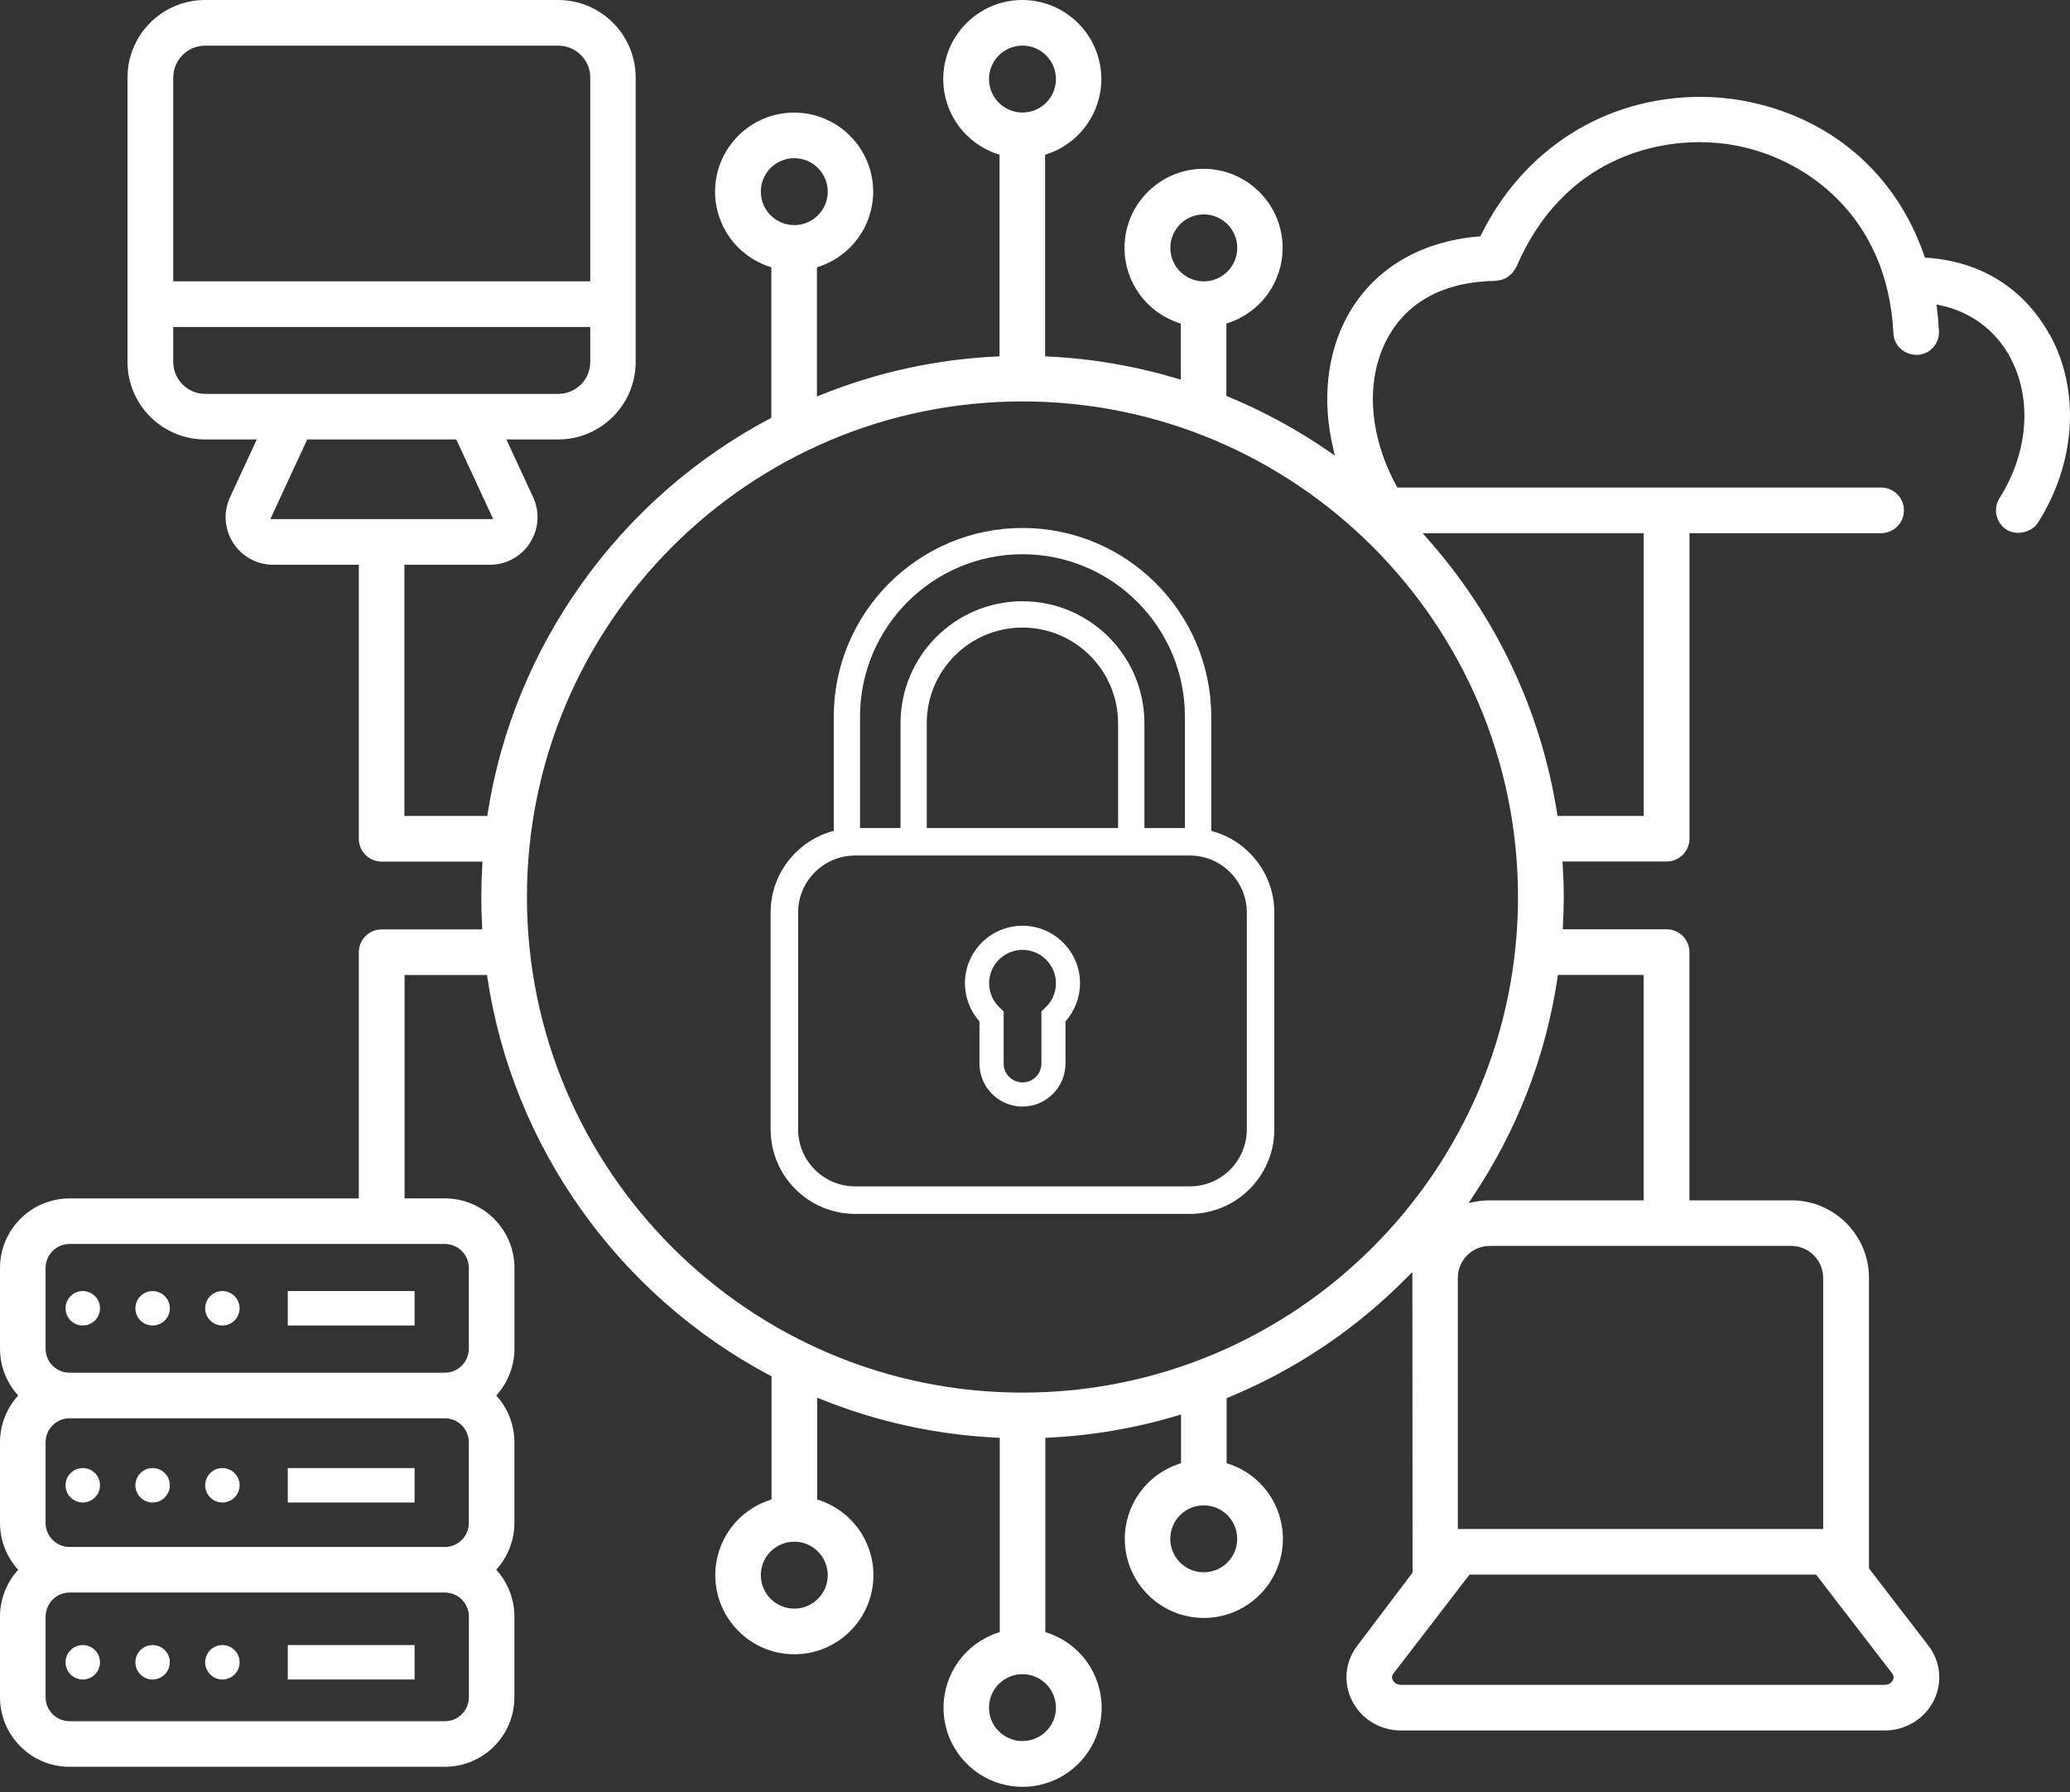 <svg width="216" height="187" viewBox="0 0 216 187" fill="none" xmlns="http://www.w3.org/2000/svg">
<rect x="0" y="0" width="216" height="187" fill="#333333" stroke="none"/>
<path d="M126.389 86.685V74.777C126.389 63.92 117.555 55.086 106.698 55.086C95.841 55.086 87.001 63.92 87.001 74.777V86.685C83.217 87.676 80.412 91.114 80.412 95.208V117.836C80.412 122.7 84.369 126.652 89.228 126.652H124.157C129.021 126.652 132.973 122.694 132.973 117.836V95.208C132.973 91.114 130.168 87.676 126.383 86.685H126.389ZM89.741 74.777C89.741 65.43 97.345 57.826 106.692 57.826C116.039 57.826 123.644 65.43 123.644 74.777V86.392H119.418V75.457C119.418 68.438 113.712 62.732 106.692 62.732C99.673 62.732 93.967 68.438 93.967 75.457V86.392H89.741V74.777ZM116.672 75.457V86.392H96.706V75.457C96.706 69.954 101.183 65.478 106.686 65.478C112.189 65.478 116.666 69.954 116.666 75.457H116.672ZM130.102 117.836C130.102 121.113 127.434 123.781 124.157 123.781H89.228C85.951 123.781 83.283 121.113 83.283 117.836V95.208C83.283 91.931 85.951 89.263 89.228 89.263H124.157C127.434 89.263 130.102 91.931 130.102 95.208V117.836Z" fill="white"/>
<path d="M106.692 96.587C103.379 96.587 100.688 99.279 100.688 102.592C100.688 104.054 101.237 105.48 102.204 106.573V110.966C102.204 113.437 104.215 115.454 106.692 115.454C109.169 115.454 111.181 113.443 111.181 110.966V106.573C112.148 105.48 112.697 104.06 112.697 102.592C112.697 99.279 110.005 96.587 106.692 96.587ZM109.068 105.14L108.668 105.516V110.966C108.668 112.052 107.784 112.935 106.698 112.935C105.612 112.935 104.728 112.052 104.728 110.966V105.516L104.328 105.14C103.612 104.472 103.212 103.564 103.212 102.592C103.212 100.67 104.776 99.106 106.698 99.106C108.62 99.106 110.184 100.67 110.184 102.592C110.184 103.564 109.79 104.472 109.068 105.14Z" fill="white"/>
<path d="M213.862 34.906C211.218 30.101 206.67 27.253 201.059 26.895L200.868 26.884L200.802 26.704C197.83 18.038 190.906 12.129 181.798 10.493C180.383 10.236 178.921 10.105 177.452 10.105C167.568 10.105 159.009 15.489 154.544 24.514L154.472 24.657L154.311 24.669C148.092 25.188 143.221 28.155 140.577 33.019C138.446 36.947 137.933 41.847 139.121 46.801L139.294 47.535L138.673 47.106C135.372 44.826 131.833 42.904 128.15 41.382L127.971 41.31V33.76L128.168 33.694C131.558 32.572 133.838 29.426 133.838 25.863C133.838 21.315 130.138 17.614 125.589 17.614C121.041 17.614 117.341 21.315 117.341 25.863C117.341 29.426 119.621 32.578 123.017 33.694L123.214 33.76V39.609L122.844 39.502C118.451 38.188 113.903 37.406 109.33 37.192L109.056 37.18V16.146L109.253 16.08C112.643 14.958 114.923 11.812 114.923 8.249C114.923 3.701 111.223 0 106.674 0C102.126 0 98.425 3.701 98.425 8.249C98.425 11.812 100.706 14.964 104.102 16.08L104.299 16.146V37.18L104.024 37.192C97.697 37.49 91.514 38.839 85.64 41.209L85.246 41.37V27.892L85.443 27.826C88.834 26.704 91.114 23.559 91.114 19.995C91.114 15.447 87.413 11.747 82.865 11.747C78.317 11.747 74.616 15.447 74.616 19.995C74.616 23.559 76.896 26.71 80.292 27.826L80.489 27.892V43.59L80.334 43.674C64.612 52 53.6 67.412 50.884 84.888L50.848 85.133H42.199V58.924H51.129C52.83 58.924 54.394 58.064 55.307 56.632C56.226 55.199 56.345 53.421 55.629 51.875L52.842 45.852H58.243C62.702 45.852 66.331 42.223 66.331 37.765V8.088C66.331 3.629 62.702 0 58.243 0H21.392C16.933 0 13.304 3.629 13.304 8.088V37.765C13.304 42.223 16.933 45.852 21.392 45.852H26.794L24.006 51.875C23.29 53.421 23.41 55.199 24.329 56.638C25.248 58.07 26.812 58.924 28.513 58.924H37.442V87.514C37.442 88.828 38.511 89.896 39.824 89.896H50.347L50.329 90.2C50.257 91.46 50.221 92.57 50.221 93.603C50.221 94.635 50.251 95.59 50.305 96.665L50.317 96.969H39.824C38.511 96.969 37.442 98.037 37.442 99.351V125.04H7.258C3.253 125.04 0 128.293 0 132.298V140.72C0 142.433 0.615 144.105 1.737 145.418L1.892 145.603L1.731 145.788C0.615 147.101 0 148.766 0 150.479V158.901C0 160.614 0.615 162.286 1.737 163.599L1.892 163.784L1.737 163.969C0.615 165.276 0 166.947 0 168.66V177.082C0 181.087 3.253 184.34 7.258 184.34H46.419C50.424 184.34 53.677 181.087 53.677 177.082V168.66C53.677 166.947 53.063 165.276 51.941 163.963L51.779 163.778L51.941 163.593C53.057 162.28 53.677 160.614 53.677 158.901V150.479C53.677 148.766 53.063 147.095 51.946 145.788L51.785 145.597L51.946 145.412C53.063 144.099 53.683 142.427 53.683 140.714V132.292C53.683 128.293 50.424 125.034 46.425 125.034H42.217V101.726H50.818L50.854 101.971C53.48 119.597 64.511 135.128 80.358 143.52L80.507 143.597V156.448L80.358 156.496C76.938 157.606 74.64 160.758 74.64 164.351C74.64 168.899 78.34 172.6 82.889 172.6C87.437 172.6 91.138 168.899 91.138 164.351C91.138 160.758 88.84 157.606 85.413 156.496L85.27 156.448V145.824L85.664 145.985C91.537 148.354 97.721 149.703 104.048 150.002L104.323 150.014V170.284L104.126 170.349C100.735 171.472 98.455 174.617 98.455 178.18C98.455 182.729 102.156 186.429 106.704 186.429C111.252 186.429 114.953 182.729 114.953 178.18C114.953 174.617 112.673 171.466 109.277 170.349L109.08 170.284V150.014L109.354 150.002C113.926 149.787 118.475 149.017 122.868 147.692L123.238 147.578V152.664L123.041 152.73C119.65 153.846 117.37 156.991 117.37 160.561C117.37 165.109 121.071 168.809 125.619 168.809C130.167 168.809 133.868 165.109 133.868 160.561C133.868 156.991 131.588 153.846 128.198 152.73L127.995 152.664V145.877L128.174 145.806C135.223 142.899 141.514 138.661 146.88 133.218L147.376 132.716L147.399 164.076L141.64 171.692C140.362 173.346 140.141 175.536 141.061 177.399C142.016 179.344 143.985 180.55 146.206 180.55H196.654C198.868 180.55 200.838 179.344 201.799 177.399C202.718 175.53 202.497 173.346 201.22 171.692L195.024 163.641V133.325C195.024 128.866 191.395 125.237 186.937 125.237H176.288V99.339C176.288 98.025 175.22 96.957 173.907 96.957H163.068L163.085 96.653C163.145 95.584 163.175 94.582 163.175 93.591C163.175 92.6 163.139 91.454 163.062 90.189L163.044 89.884H173.913C175.226 89.884 176.294 88.816 176.294 87.503V55.629H196.29C197.603 55.629 198.671 54.561 198.671 53.248C198.671 51.934 197.603 50.866 196.29 50.866H145.812L145.728 50.717C142.803 45.357 142.457 39.585 144.791 35.276C146.874 31.438 150.742 29.378 156.102 29.301L156.723 29.187L157.182 28.996L157.791 28.513L158.209 27.892C163.258 16.11 173.244 14.832 177.309 14.832C178.557 14.832 179.792 14.94 180.974 15.155C188.256 16.462 196.964 22.389 197.573 34.768C197.633 36.057 198.683 37.03 200.068 37.03C200.701 37.001 201.286 36.726 201.709 36.255C202.139 35.783 202.354 35.174 202.324 34.541C202.288 33.76 202.217 32.96 202.115 32.172L202.062 31.766L202.456 31.849C205.607 32.518 208.18 34.41 209.708 37.192C212.083 41.513 211.677 47.177 208.645 51.976C208.305 52.514 208.198 53.152 208.335 53.773C208.478 54.394 208.848 54.925 209.379 55.259C210.424 55.922 212.012 55.558 212.668 54.519C216.625 48.252 217.091 40.731 213.886 34.894L213.862 34.906ZM86.374 164.345C86.374 166.273 84.811 167.837 82.883 167.837C80.955 167.837 79.391 166.273 79.391 164.345C79.391 162.417 80.955 160.853 82.883 160.853C84.811 160.853 86.374 162.423 86.374 164.345ZM122.122 25.863C122.122 23.935 123.685 22.371 125.613 22.371C127.541 22.371 129.105 23.941 129.105 25.863C129.105 27.785 127.541 29.355 125.613 29.355C123.685 29.355 122.122 27.791 122.122 25.863ZM171.513 85.133H162.518L162.483 84.894C160.823 74.21 156.12 64.26 148.88 56.119L148.456 55.641H171.519V85.139L171.513 85.133ZM153.243 125.518L153.625 124.945C158.304 117.967 161.301 110.232 162.53 101.965L162.566 101.72H171.513V125.237H155.445C154.938 125.237 154.425 125.285 153.911 125.387L153.231 125.518H153.243ZM190.249 159.528H152.121V133.325C152.121 131.493 153.613 129.994 155.445 129.994H186.919C188.751 129.994 190.243 131.493 190.243 133.325V159.528H190.249ZM158.4 93.591C158.4 122.104 135.205 145.298 106.692 145.298C78.179 145.298 54.984 122.104 54.984 93.591C54.984 65.078 78.179 41.883 106.692 41.883C135.205 41.883 158.4 65.078 158.4 93.591ZM103.2 8.249C103.2 6.321 104.764 4.757 106.692 4.757C108.62 4.757 110.184 6.321 110.184 8.249C110.184 10.177 108.62 11.741 106.692 11.741C104.764 11.741 103.2 10.171 103.2 8.249ZM79.391 19.995C79.391 18.067 80.955 16.504 82.883 16.504C84.811 16.504 86.374 18.073 86.374 19.995C86.374 21.917 84.811 23.487 82.883 23.487C80.955 23.487 79.391 21.923 79.391 19.995ZM110.184 178.169C110.184 180.091 108.62 181.654 106.692 181.654C104.764 181.654 103.2 180.091 103.2 178.169C103.2 176.247 104.764 174.677 106.692 174.677C108.62 174.677 110.184 176.247 110.184 178.169ZM129.099 160.555C129.099 162.483 127.535 164.046 125.607 164.046C123.679 164.046 122.116 162.483 122.116 160.555C122.116 158.627 123.679 157.063 125.607 157.063C127.535 157.063 129.099 158.627 129.099 160.555ZM189.503 164.285L197.436 174.587C197.615 174.814 197.639 175.047 197.519 175.292C197.364 175.608 197.048 175.787 196.648 175.787H146.2C145.597 175.787 145.37 175.381 145.328 175.292C145.209 175.053 145.233 174.82 145.412 174.593L153.344 164.285H189.515H189.503ZM47.613 45.852L51.463 54.161H28.209L32.058 45.852H47.619H47.613ZM18.079 29.349V8.088C18.079 6.255 19.572 4.763 21.41 4.763H58.261C60.094 4.763 61.592 6.255 61.592 8.088V29.355H18.079V29.349ZM58.261 41.095H21.41C19.578 41.095 18.079 39.603 18.079 37.77V34.118H61.592V37.77C61.592 39.603 60.1 41.095 58.261 41.095ZM46.419 161.402H7.258C5.879 161.402 4.757 160.28 4.757 158.901V150.479C4.757 149.101 5.879 147.978 7.258 147.978H46.419C47.798 147.978 48.92 149.101 48.92 150.479V158.901C48.92 160.28 47.798 161.402 46.419 161.402ZM4.763 168.66C4.763 167.281 5.885 166.159 7.264 166.159H46.425C47.804 166.159 48.926 167.281 48.926 168.66V177.082C48.926 178.461 47.804 179.583 46.425 179.583H7.258C5.879 179.583 4.757 178.461 4.757 177.082V168.66H4.763ZM48.92 140.714C48.92 142.093 47.798 143.221 46.419 143.221H7.258C5.879 143.221 4.757 142.099 4.757 140.714V132.292C4.757 130.914 5.879 129.791 7.258 129.791H46.419C47.798 129.791 48.92 130.914 48.92 132.292V140.714Z" fill="white"/>
<path d="M8.637 134.704C7.646 134.704 6.84 135.51 6.84 136.501C6.84 137.492 7.646 138.297 8.637 138.297C9.628 138.297 10.434 137.492 10.434 136.501C10.434 135.51 9.628 134.704 8.637 134.704Z" fill="white"/>
<path d="M15.925 134.704C14.934 134.704 14.128 135.51 14.128 136.501C14.128 137.492 14.934 138.297 15.925 138.297C16.915 138.297 17.721 137.492 17.721 136.501C17.721 135.51 16.915 134.704 15.925 134.704Z" fill="white"/>
<path d="M23.207 134.704C22.216 134.704 21.41 135.51 21.41 136.501C21.41 137.492 22.216 138.297 23.207 138.297C24.198 138.297 25.003 137.492 25.003 136.501C25.003 135.51 24.198 134.704 23.207 134.704Z" fill="white"/>
<path d="M8.637 153.171C7.646 153.171 6.84 153.977 6.84 154.968C6.84 155.959 7.646 156.765 8.637 156.765C9.628 156.765 10.434 155.959 10.434 154.968C10.434 153.977 9.628 153.171 8.637 153.171Z" fill="white"/>
<path d="M15.925 153.171C14.934 153.171 14.128 153.977 14.128 154.968C14.128 155.959 14.934 156.765 15.925 156.765C16.915 156.765 17.721 155.959 17.721 154.968C17.721 153.977 16.915 153.171 15.925 153.171Z" fill="white"/>
<path d="M23.207 153.171C22.216 153.171 21.41 153.977 21.41 154.968C21.41 155.959 22.216 156.765 23.207 156.765C24.198 156.765 25.003 155.959 25.003 154.968C25.003 153.977 24.198 153.171 23.207 153.171Z" fill="white"/>
<path d="M8.637 175.232C9.628 175.232 10.434 174.426 10.434 173.435C10.434 172.444 9.628 171.639 8.637 171.639C7.646 171.639 6.84 172.444 6.84 173.435C6.84 174.426 7.646 175.232 8.637 175.232Z" fill="white"/>
<path d="M15.925 175.232C16.915 175.232 17.721 174.426 17.721 173.435C17.721 172.444 16.915 171.639 15.925 171.639C14.934 171.639 14.128 172.444 14.128 173.435C14.128 174.426 14.934 175.232 15.925 175.232Z" fill="white"/>
<path d="M23.207 175.232C24.198 175.232 25.003 174.426 25.003 173.435C25.003 172.444 24.198 171.639 23.207 171.639C22.216 171.639 21.41 172.444 21.41 173.435C21.41 174.426 22.216 175.232 23.207 175.232Z" fill="white"/>
<path d="M43.262 134.704H30.029V138.297H43.262V134.704Z" fill="white"/>
<path d="M43.262 153.171H30.029V156.765H43.262V153.171Z" fill="white"/>
<path d="M43.262 171.639H30.029V175.232H43.262V171.639Z" fill="white"/>
</svg>
